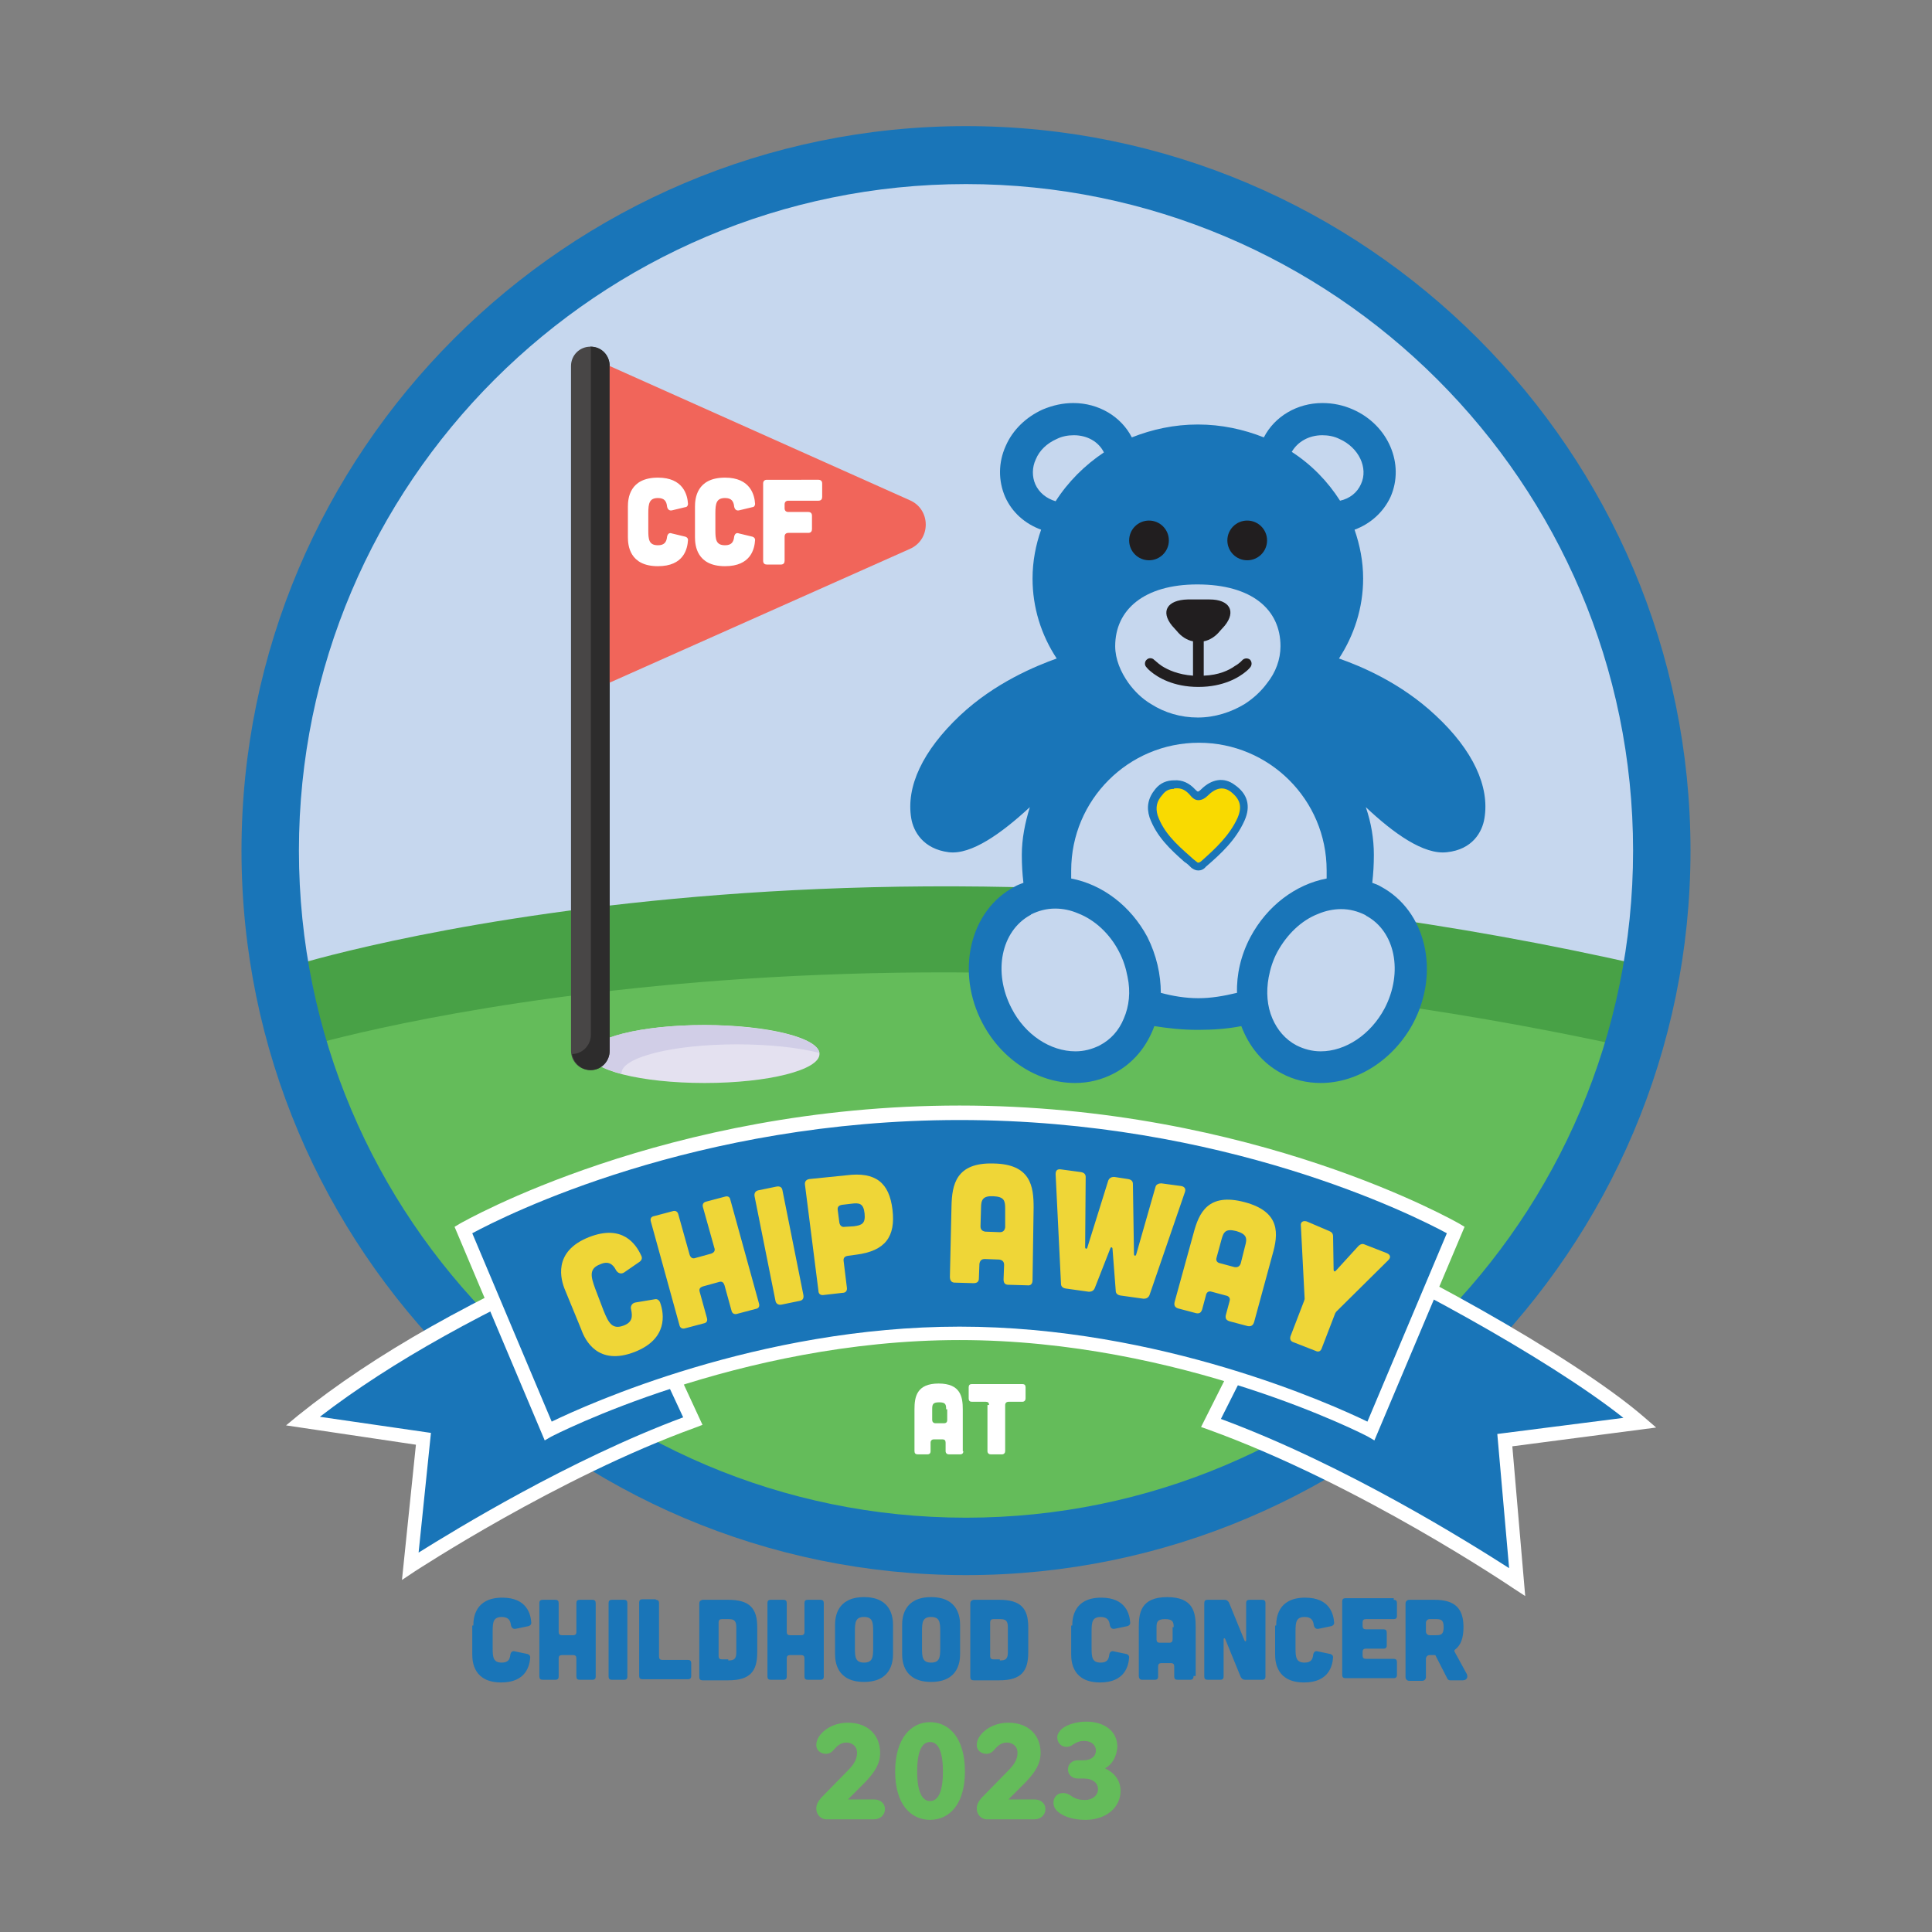 <?xml version="1.0" encoding="UTF-8"?> <svg xmlns="http://www.w3.org/2000/svg" xmlns:xlink="http://www.w3.org/1999/xlink" version="1.1" id="Layer_1" x="0px" y="0px" viewBox="0 0 360 360" style="enable-background:new 0 0 360 360;" xml:space="preserve"><rect x="0" y="0" width="360" height="360" fill="#808080" stroke="none"/> <style type="text/css"> .st0{fill:#C6D7EE;} .st1{fill:#48A146;} .st2{fill:#64BC5A;} .st3{fill:#1975B8;} .st4{fill:#E4E1F0;} .st5{fill:#D1CEE7;} .st6{fill:#484646;} .st7{fill:#2D2C2C;} .st8{fill:#F1655A;} .st9{fill:#211E1F;} .st10{fill:#F9DA01;} .st11{fill:#FFFFFF;} .st12{fill:#EFD637;} </style> <g> <g> <g> <circle class="st0" cx="180" cy="158.5" r="129.6"></circle> </g> </g> <g> <g> <path class="st1" d="M54.4,180c0,0,105.8-33.4,252.2,0c0,0-29.8,99.3-126.1,99.3S54.4,180,54.4,180z"></path> </g> </g> <g> <g> <path class="st2" d="M56.7,195.1c0,0,103.4-31.3,246.6,0c0,0-29.2,93.1-123.3,93.1S56.7,195.1,56.7,195.1z"></path> </g> </g> <g> <g> <path class="st3" d="M180,293.5c-74.4,0-135-60.6-135-135c0-74.4,60.6-135,135-135c74.4,0,135,60.6,135,135 C315,232.9,254.4,293.5,180,293.5z M180,34.3C111.5,34.3,55.7,90,55.7,158.5c0,68.5,55.7,124.3,124.3,124.3 c68.5,0,124.3-55.7,124.3-124.3C304.3,90,248.5,34.3,180,34.3z"></path> </g> </g> </g> <g> <g> <g> <g> <path class="st4" d="M152.7,196.4c0,3-9.6,5.4-21.4,5.4c-11.9,0-21.4-2.4-21.4-5.4c0-3,9.6-5.4,21.4-5.4 C143.1,191,152.7,193.4,152.7,196.4z"></path> </g> </g> </g> <g> <g> <g> <path class="st5" d="M152.7,196.2c-3.9-1-9.3-1.6-15.4-1.6c-11.9,0-21.5,2.4-21.5,5.4c0,0.1,0,0.1,0,0.1c-3.7-1-6-2.3-6-3.7 c0-3,9.6-5.4,21.5-5.4C142.8,191.1,152.3,193.3,152.7,196.2z"></path> </g> </g> </g> </g> <g> <g> <g> <g> <path class="st6" d="M113.6,68.2v127.6c0,2-1.6,3.6-3.6,3.6c-2,0-3.6-1.6-3.6-3.6V68.2c0-2,1.6-3.6,3.6-3.6 C112,64.6,113.6,66.2,113.6,68.2z"></path> </g> </g> </g> <g> <g> <g> <path class="st7" d="M113.6,68.2v127.6c0,2-1.6,3.6-3.5,3.6c-1.8,0-3.2-1.3-3.5-3c1.9,0,3.5-1.6,3.5-3.6V65.2 c0-0.2,0-0.4-0.1-0.6c0,0,0,0,0.1,0C112.1,64.6,113.6,66.2,113.6,68.2z"></path> </g> </g> </g> <g> <g> <g> <path class="st8" d="M169.5,102.3l-55.9,24.9V68.2l55.9,25C173.5,94.9,173.5,100.6,169.5,102.3z"></path> </g> </g> </g> </g> <g> <g> <g> <ellipse class="st0" cx="224" cy="162.9" rx="28.1" ry="26"></ellipse> </g> </g> <g> <g> <ellipse class="st0" cx="197.6" cy="182.4" rx="14.5" ry="16.4"></ellipse> </g> </g> <g> <g> <ellipse class="st0" cx="248.2" cy="182.7" rx="14.5" ry="16.4"></ellipse> </g> </g> <g> <g> <circle class="st0" cx="199.7" cy="87.8" r="9.2"></circle> </g> </g> <g> <g> <circle class="st0" cx="247.5" cy="87.8" r="9.2"></circle> </g> </g> <g> <g> <rect x="203.3" y="107.2" class="st0" width="40.1" height="28.9"></rect> </g> </g> <g> <g> <g> <g> <path class="st3" d="M267.5,133.3c-6.5-6.1-14-9.2-18-10.6c2.8-4.3,4.5-9.4,4.5-14.9c0-3.2-0.6-6.2-1.6-9.1 c3-1.1,5.4-3.3,6.7-6.1c2.7-6.1-0.4-13.4-7-16.3c-1.8-0.8-3.7-1.2-5.7-1.2c-4.7,0-8.9,2.5-10.9,6.4c-3.8-1.5-7.9-2.4-12.3-2.4 c-4.4,0-8.5,0.9-12.3,2.4c-2-3.9-6.2-6.4-10.9-6.4c-1.9,0-3.8,0.4-5.7,1.2c-3.1,1.4-5.6,3.8-6.9,6.8c-1.4,3.1-1.4,6.5-0.1,9.5 c1.3,2.9,3.7,5,6.7,6.1c-1,2.8-1.6,5.9-1.6,9.1c0,5.4,1.6,10.5,4.5,14.9c-3.9,1.4-11.5,4.5-18,10.6c-7,6.6-10.1,13.3-9.1,19.2 c0.4,2.4,2.2,5.7,7,6.3c4.2,0.5,9.8-3.5,15.1-8.4c-0.9,2.9-1.5,5.9-1.5,8.9c0,1.8,0.1,3.5,0.3,5.2c-0.5,0.2-1.1,0.4-1.6,0.7 c-8.4,4.4-11.1,15.9-6,25.5c3.6,6.8,10.3,11.1,17.2,11.1c2.6,0,5-0.6,7.3-1.8c3.6-1.9,6.1-5,7.5-8.8c2.5,0.4,5.2,0.7,8.1,0.7 s5.6-0.2,8.1-0.7c1.4,3.7,3.9,6.9,7.5,8.8c2.2,1.2,4.7,1.8,7.3,1.8l0,0c6.9,0,13.6-4.4,17.2-11.1c5.1-9.6,2.4-21-6-25.5 c-0.5-0.3-1-0.5-1.6-0.7c0.2-1.7,0.3-3.4,0.3-5.2c0-3-0.5-6-1.5-8.9c5.2,4.9,10.8,8.9,15.1,8.4c4.8-0.5,6.6-3.8,7-6.3 C277.6,146.6,274.5,139.8,267.5,133.3z M238.6,120.4c0,2.5-0.9,4.9-2.5,6.9c-1.1,1.5-2.5,2.8-4.2,3.9c-2.5,1.5-5.5,2.5-8.7,2.5 c-3.2,0-6.2-0.9-8.7-2.5c-1.7-1-3.1-2.4-4.2-3.9c-1.5-2.1-2.5-4.5-2.5-6.9c0-6.8,5.4-11.5,15.3-11.5 C233.3,108.9,238.6,113.6,238.6,120.4z M246.4,81.1c1.1,0,2.2,0.2,3.2,0.7c3.6,1.6,5.4,5.4,4,8.4c-0.7,1.6-2.1,2.7-3.9,3.1 c-2.3-3.6-5.3-6.7-9-9.1C241.8,82.3,243.9,81.1,246.4,81.1z M192.9,90.2c-0.6-1.4-0.6-3.1,0.1-4.6c0.7-1.7,2.1-3,3.9-3.8 c1-0.5,2.1-0.7,3.2-0.7c2.5,0,4.6,1.2,5.6,3.2c-3.6,2.4-6.7,5.5-9,9.1C195,92.9,193.6,91.8,192.9,90.2z M209.4,189.8 c-0.9,2.2-2.4,3.9-4.5,5c-1.4,0.7-2.9,1.1-4.5,1.1c-4.7,0-9.4-3.1-11.9-8c-3.5-6.7-2-14.4,3.5-17.4c0,0,0.1,0,0.1-0.1 c1.4-0.7,2.9-1.1,4.5-1.1c1.5,0,2.9,0.3,4.3,0.9c3.1,1.2,5.9,3.8,7.6,7.1c0.8,1.5,1.3,3.1,1.6,4.7 C210.7,184.8,210.4,187.5,209.4,189.8z M223.3,186c-2.4,0-4.8-0.4-7-1c0-3.4-0.8-7-2.5-10.4c-3.1-5.8-8.4-9.8-14.2-10.9 c0-0.5,0-1,0-1.5c0-13.1,10.6-23.8,23.8-23.8c13.1,0,23.8,10.6,23.8,23.8c0,0.5,0,1,0,1.5c-5.8,1.1-11.1,5.1-14.2,10.9 c-1.8,3.4-2.6,7-2.5,10.4C228,185.6,225.7,186,223.3,186z M258,187.9c-2.6,4.9-7.3,8-11.9,8c-1.6,0-3.1-0.4-4.5-1.1 c-2.1-1.1-3.6-2.9-4.5-5c-1-2.3-1.2-5-0.7-7.7c0.3-1.6,0.8-3.2,1.6-4.7c1.8-3.3,4.5-5.9,7.6-7.1c1.4-0.6,2.9-0.9,4.3-0.9 c1.6,0,3.1,0.4,4.5,1.1c0,0,0.1,0,0.1,0.1C260,173.5,261.5,181.2,258,187.9z"></path> </g> </g> <g> <g> <path class="st9" d="M218.4,116.6l0.9,1c0.8,1,1.9,1.7,3,1.9v3.1v3.3c-2.8-0.2-4.7-1.1-5.8-1.8c-0.9-0.6-1.3-1.1-1.4-1.1 c-0.3-0.4-1-0.5-1.4-0.1c-0.4,0.3-0.5,1-0.1,1.4c0,0,0.3,0.4,0.8,0.8c1.3,1.1,4.2,2.9,8.9,2.9c4.7,0,7.6-1.8,8.9-2.9 c0.5-0.4,0.8-0.8,0.8-0.8c0.3-0.4,0.3-1-0.1-1.4c-0.4-0.3-1-0.3-1.4,0.1c0,0-0.5,0.6-1.4,1.1c-1.1,0.8-3,1.7-5.8,1.8v-3.3v-3.1 c1.1-0.2,2.2-0.9,3-1.9l0.9-1c2.2-2.7,0.9-4.9-2.8-4.9h-4.1C217.5,111.8,216.2,113.9,218.4,116.6z"></path> </g> </g> <g> <g> <circle class="st9" cx="232.4" cy="100.7" r="3.7"></circle> </g> </g> <g> <g> <circle class="st9" cx="214.1" cy="100.7" r="3.7"></circle> </g> </g> </g> </g> <g> <g> <g> <path class="st10" d="M218.9,146.2c1.4-0.1,2.5,0.4,3.3,1.4c0.7,0.9,1.3,1,2.2,0.1c1.8-1.8,3.6-2,5.3-0.8 c2.1,1.5,2.7,3.3,1.6,5.8c-1.5,3.4-4.2,5.9-7,8.4c-0.5,0.5-1.2,0.6-1.8,0.1c-2.9-2.7-6.2-5.1-7.5-9.1c-0.6-1.7-0.1-3.2,1-4.5 C216.8,146.7,217.7,146.2,218.9,146.2z"></path> </g> </g> <g> <g> <path class="st3" d="M223.3,162.2c-0.5,0-0.9-0.2-1.3-0.5c-0.4-0.4-0.8-0.8-1.3-1.1c-2.6-2.3-5.2-4.7-6.5-8.3 c-0.6-1.9-0.3-3.6,1.1-5.3c0.9-1.1,2.1-1.6,3.5-1.6c1.5-0.1,2.8,0.5,3.9,1.7c0.4,0.4,0.5,0.4,0.5,0.4c0,0,0.2,0,0.6-0.4 c2-2,4.3-2.3,6.2-0.9c2.5,1.7,3.1,4,1.9,6.7c-1.6,3.6-4.4,6.2-7.2,8.6C224.3,162,223.8,162.2,223.3,162.2z M218.7,147 c-0.8,0-1.5,0.3-2.1,1.1c-1.1,1.2-1.3,2.4-0.9,3.8c1.1,3.2,3.5,5.4,6,7.6c0.4,0.4,0.9,0.8,1.3,1.1c0.1,0.1,0.3,0.3,0.8-0.1 c2.7-2.4,5.3-4.8,6.8-8.1c0.9-2.1,0.5-3.5-1.3-4.9c-1.4-1-2.8-0.7-4.3,0.8c-0.4,0.4-1,0.8-1.7,0.8c-0.7,0-1.2-0.5-1.6-1 c-0.8-0.9-1.6-1.3-2.7-1.2l-0.1,0l-0.1,0C218.8,147,218.7,147,218.7,147z"></path> </g> </g> </g> </g> <g> <g> <path class="st11" d="M117,94.4c0-1.5,0.3-5.4,5.6-5.4c4.7,0,5.5,3.2,5.6,4.9c0,0.3-0.2,0.6-0.5,0.6l-2.5,0.6 c-0.5,0.1-0.8-0.2-0.9-0.7c-0.1-1-0.5-1.6-1.7-1.6c-1.6,0-1.8,1-1.8,2.8v3.2c0,1.7,0.1,2.8,1.8,2.8c1.2,0,1.6-0.6,1.7-1.6 c0.1-0.5,0.4-0.8,0.9-0.6l2.5,0.6c0.3,0.1,0.5,0.3,0.5,0.6c-0.1,1.7-0.8,4.9-5.6,4.9c-5.3,0-5.6-3.9-5.6-5.4V94.4z"></path> </g> <g> <path class="st11" d="M129.5,94.4c0-1.5,0.3-5.4,5.6-5.4c4.7,0,5.5,3.2,5.6,4.9c0,0.3-0.2,0.6-0.5,0.6l-2.5,0.6 c-0.5,0.1-0.8-0.2-0.9-0.7c-0.1-1-0.5-1.6-1.7-1.6c-1.6,0-1.8,1-1.8,2.8v3.2c0,1.7,0.1,2.8,1.8,2.8c1.2,0,1.6-0.6,1.7-1.6 c0.1-0.5,0.4-0.8,0.9-0.6l2.5,0.6c0.3,0.1,0.5,0.3,0.5,0.6c-0.1,1.7-0.8,4.9-5.6,4.9c-5.3,0-5.6-3.9-5.6-5.4V94.4z"></path> </g> <g> <path class="st11" d="M152.5,89.4c0.4,0,0.7,0.2,0.7,0.7v2.5c0,0.4-0.2,0.7-0.7,0.7h-5.6c-0.4,0-0.7,0.2-0.7,0.7v0.7 c0,0.4,0.2,0.7,0.7,0.7h3.7c0.4,0,0.7,0.2,0.7,0.7v2.5c0,0.4-0.2,0.7-0.7,0.7h-3.7c-0.4,0-0.7,0.2-0.7,0.7v4.5 c0,0.4-0.2,0.7-0.7,0.7h-2.6c-0.4,0-0.7-0.2-0.7-0.7V90.1c0-0.4,0.2-0.7,0.7-0.7H152.5z"></path> </g> </g> <g> <g> <path class="st11" d="M179.5,270.4c0,0.4-0.2,0.6-0.6,0.6h-2.1c-0.3,0-0.6-0.2-0.6-0.6v-1.6c0-0.4-0.2-0.6-0.6-0.6h-1.6 c-0.3,0-0.6,0.2-0.6,0.6v1.6c0,0.4-0.2,0.6-0.6,0.6H171c-0.4,0-0.6-0.2-0.6-0.6v-7.8c0-2.3,0.4-4.8,4.5-4.8c4.1,0,4.5,2.5,4.5,4.8 V270.4z M176.3,262.6c0-0.9-0.1-1.3-1.3-1.3c-1.2,0-1.3,0.4-1.3,1.3v2c0,0.3,0.2,0.6,0.6,0.6h1.6c0.4,0,0.6-0.2,0.6-0.6V262.6z"></path> </g> <g> <path class="st11" d="M184.3,261.8c0-0.4-0.2-0.6-0.6-0.6h-2.6c-0.4,0-0.6-0.2-0.6-0.6v-2.1c0-0.4,0.2-0.6,0.6-0.6h9.4 c0.4,0,0.6,0.2,0.6,0.6v2.1c0,0.3-0.2,0.6-0.6,0.6h-2.6c-0.3,0-0.6,0.2-0.6,0.6v8.6c0,0.3-0.2,0.6-0.6,0.6h-2.1 c-0.3,0-0.6-0.2-0.6-0.6V261.8z"></path> </g> </g> <g> <g> <path class="st3" d="M88.2,302.9c0-1.4,0.3-5.2,5.4-5.2c4.6,0,5.3,3.1,5.4,4.7c0,0.3-0.2,0.5-0.5,0.6l-2.4,0.5 c-0.5,0.1-0.8-0.2-0.9-0.7c-0.1-0.9-0.5-1.5-1.7-1.5c-1.6,0-1.7,1-1.7,2.7v3.1c0,1.7,0.1,2.7,1.7,2.7c1.2,0,1.5-0.6,1.6-1.5 c0.1-0.5,0.4-0.7,0.8-0.6l2.4,0.5c0.3,0.1,0.5,0.3,0.5,0.6c-0.1,1.6-0.8,4.7-5.4,4.7c-5.1,0-5.4-3.8-5.4-5.2V302.9z"></path> </g> <g> <path class="st3" d="M103.5,298.1c0.4,0,0.6,0.2,0.6,0.6v5.4c0,0.4,0.2,0.6,0.6,0.6h2.1c0.4,0,0.6-0.2,0.6-0.6v-5.4 c0-0.4,0.2-0.6,0.6-0.6h2.4c0.4,0,0.6,0.2,0.6,0.6v13.7c0,0.4-0.2,0.6-0.6,0.6h-2.4c-0.4,0-0.6-0.2-0.6-0.6V309 c0-0.4-0.2-0.6-0.6-0.6h-2.1c-0.4,0-0.6,0.2-0.6,0.6v3.4c0,0.4-0.2,0.6-0.6,0.6h-2.4c-0.4,0-0.6-0.2-0.6-0.6v-13.7 c0-0.4,0.2-0.6,0.6-0.6H103.5z"></path> </g> <g> <path class="st3" d="M116.3,298.1c0.4,0,0.6,0.2,0.6,0.6v13.7c0,0.4-0.2,0.6-0.6,0.6H114c-0.4,0-0.6-0.2-0.6-0.6v-13.7 c0-0.4,0.2-0.6,0.6-0.6H116.3z"></path> </g> <g> <path class="st3" d="M122.2,298.1c0.4,0,0.6,0.2,0.6,0.6v10c0,0.4,0.2,0.6,0.6,0.6h4.8c0.4,0,0.6,0.2,0.6,0.6v2.4 c0,0.4-0.2,0.6-0.6,0.6h-8.5c-0.4,0-0.6-0.2-0.6-0.6v-13.7c0-0.4,0.2-0.6,0.6-0.6H122.2z"></path> </g> <g> <path class="st3" d="M135.7,298.1c4,0,5.4,1.6,5.4,5.1v4.7c0,3.5-1.3,5.2-5.4,5.2h-4.8c-0.4,0-0.6-0.2-0.6-0.6v-13.7 c0-0.4,0.2-0.6,0.6-0.7H135.7z M135.7,309.4c1,0,1.5-0.2,1.5-1.5c0,0,0-4.7,0-4.7c0-1.3-0.5-1.5-1.5-1.5h-1.2 c-0.4,0-0.6,0.2-0.6,0.6v6.3c0,0.4,0.2,0.6,0.6,0.6H135.7z"></path> </g> <g> <path class="st3" d="M146,298.1c0.4,0,0.6,0.2,0.6,0.6v5.4c0,0.4,0.2,0.6,0.6,0.6h2.1c0.4,0,0.6-0.2,0.6-0.6v-5.4 c0-0.4,0.2-0.6,0.6-0.6h2.4c0.4,0,0.6,0.2,0.6,0.6v13.7c0,0.4-0.2,0.6-0.6,0.6h-2.4c-0.4,0-0.6-0.2-0.6-0.6V309 c0-0.4-0.2-0.6-0.6-0.6h-2.1c-0.4,0-0.6,0.2-0.6,0.6v3.4c0,0.4-0.2,0.6-0.6,0.6h-2.4c-0.4,0-0.6-0.2-0.6-0.6v-13.7 c0-0.4,0.2-0.6,0.6-0.6H146z"></path> </g> <g> <path class="st3" d="M166.4,308.2c0,1.4-0.3,5.2-5.4,5.2s-5.4-3.8-5.4-5.2v-5.4c0-1.4,0.3-5.2,5.4-5.2s5.4,3.8,5.4,5.2V308.2z M162.7,304c0-1.7-0.1-2.7-1.7-2.7c-1.6,0-1.7,1-1.7,2.7v3.1c0,1.7,0.1,2.7,1.7,2.7c1.6,0,1.7-1,1.7-2.7V304z"></path> </g> <g> <path class="st3" d="M178.9,308.2c0,1.4-0.3,5.2-5.4,5.2s-5.4-3.8-5.4-5.2v-5.4c0-1.4,0.3-5.2,5.4-5.2s5.4,3.8,5.4,5.2V308.2z M175.2,304c0-1.7-0.1-2.7-1.7-2.7c-1.6,0-1.7,1-1.7,2.7v3.1c0,1.7,0.1,2.7,1.7,2.7c1.6,0,1.7-1,1.7-2.7V304z"></path> </g> <g> <path class="st3" d="M186.2,298.1c4,0,5.4,1.6,5.4,5.1v4.7c0,3.5-1.3,5.2-5.4,5.2h-4.8c-0.4,0-0.6-0.2-0.6-0.6v-13.7 c0-0.4,0.2-0.6,0.6-0.7H186.2z M186.3,309.4c1,0,1.5-0.2,1.5-1.5c0,0,0-4.7,0-4.7c0-1.3-0.5-1.5-1.5-1.5h-1.2 c-0.4,0-0.6,0.2-0.6,0.6v6.3c0,0.4,0.2,0.6,0.6,0.6H186.3z"></path> </g> <g> <path class="st3" d="M199.8,302.9c0-1.4,0.3-5.2,5.4-5.2c4.6,0,5.3,3.1,5.4,4.7c0,0.3-0.2,0.5-0.5,0.6l-2.4,0.5 c-0.5,0.1-0.8-0.2-0.9-0.7c-0.1-0.9-0.5-1.5-1.7-1.5c-1.6,0-1.7,1-1.7,2.7v3.1c0,1.7,0.1,2.7,1.7,2.7c1.2,0,1.5-0.6,1.6-1.5 c0.1-0.5,0.4-0.7,0.8-0.6l2.4,0.5c0.3,0.1,0.5,0.3,0.5,0.6c-0.1,1.6-0.8,4.7-5.4,4.7c-5.1,0-5.4-3.8-5.4-5.2V302.9z"></path> </g> <g> <path class="st3" d="M222.4,312.3c0,0.5-0.2,0.7-0.6,0.7h-2.4c-0.4,0-0.6-0.2-0.6-0.6v-1.9c0-0.4-0.2-0.6-0.6-0.6h-1.8 c-0.4,0-0.6,0.2-0.6,0.6v1.9c0,0.4-0.2,0.6-0.6,0.6h-2.4c-0.4,0-0.6-0.3-0.6-0.7v-9.1c0-2.7,0.4-5.6,5.3-5.6s5.3,2.9,5.3,5.6 V312.3z M218.7,303.2c0-1-0.2-1.5-1.6-1.5s-1.6,0.5-1.6,1.5v2.3c0,0.4,0.2,0.6,0.6,0.6h1.8c0.4,0,0.6-0.2,0.6-0.7V303.2z"></path> </g> <g> <path class="st3" d="M228.2,298.1c0.4,0,0.6,0.2,0.8,0.5l2.9,7.1c0.1,0.2,0.3,0.2,0.3-0.1v-6.9c0-0.4,0.2-0.6,0.6-0.6h2.4 c0.4,0,0.6,0.2,0.6,0.6v13.7c0,0.4-0.2,0.6-0.6,0.6H232c-0.4,0-0.6-0.2-0.8-0.5l-2.9-7.1c-0.1-0.2-0.3-0.2-0.3,0.1v6.9 c0,0.4-0.2,0.6-0.6,0.6h-2.4c-0.4,0-0.6-0.2-0.6-0.6v-13.7c0-0.4,0.2-0.6,0.6-0.6H228.2z"></path> </g> <g> <path class="st3" d="M237.8,302.9c0-1.4,0.3-5.2,5.4-5.2c4.6,0,5.3,3.1,5.4,4.7c0,0.3-0.2,0.5-0.5,0.6l-2.4,0.5 c-0.5,0.1-0.8-0.2-0.9-0.7c-0.1-0.9-0.5-1.5-1.7-1.5c-1.6,0-1.7,1-1.7,2.7v3.1c0,1.7,0.1,2.7,1.7,2.7c1.2,0,1.5-0.6,1.6-1.5 c0.1-0.5,0.4-0.7,0.8-0.6l2.4,0.5c0.3,0.1,0.5,0.3,0.5,0.6c-0.1,1.6-0.8,4.7-5.4,4.7c-5.1,0-5.4-3.8-5.4-5.2V302.9z"></path> </g> <g> <path class="st3" d="M259.7,298.1c0.4,0,0.6,0.2,0.6,0.6v2.4c0,0.4-0.2,0.6-0.6,0.6h-5.2c-0.4,0-0.6,0.2-0.6,0.6v0.7 c0,0.4,0.2,0.6,0.6,0.6h3.3c0.4,0,0.6,0.2,0.6,0.6v2.4c0,0.4-0.2,0.6-0.6,0.6h-3.3c-0.4,0-0.6,0.2-0.6,0.6v0.7 c0,0.4,0.2,0.6,0.6,0.6h5.2c0.4,0,0.6,0.2,0.6,0.6v2.4c0,0.4-0.2,0.6-0.6,0.6h-9c-0.4,0-0.6-0.2-0.6-0.6v-13.7 c0-0.4,0.2-0.6,0.6-0.6H259.7z"></path> </g> <g> <path class="st3" d="M273.3,311.9c0.3,0.6,0,1.2-0.7,1.2h-2.4c-0.2,0-0.4-0.1-0.5-0.3l-2.2-4.3c0-0.1-0.1-0.1-0.2-0.1h-0.9 c-0.4,0-0.7,0.3-0.7,0.7v3.4c0,0.4-0.3,0.7-0.7,0.7h-2.4c-0.4,0-0.7-0.3-0.7-0.7v-13.7c0-0.4,0.3-0.7,0.7-0.7h4.7 c3.8,0,5.4,1.6,5.4,5.1c0,2-0.5,3.4-1.6,4.2c-0.1,0.1-0.1,0.2-0.1,0.3L273.3,311.9z M266.4,301.7c-0.4,0-0.7,0.3-0.7,0.7v1.6 c0,0.4,0.3,0.7,0.7,0.7h1.1c1,0,1.5-0.1,1.5-1.5s-0.5-1.5-1.5-1.5H266.4z"></path> </g> </g> <g> <g> <g> <g> <g> <path class="st3" d="M129.1,264.8c-26.1,9.4-52.6,27-52.6,27l2.4-23.7l-22.5-3.3c16.9-13.5,38.1-24.1,57.6-32.6L129.1,264.8z"></path> </g> <g> <path class="st11" d="M74.9,294.4l2.6-25.2l-24.2-3.6l2.3-1.9c14.2-11.4,32.6-21.8,57.9-32.7l1.2-0.5l16.2,35l-1.3,0.5 c-25.7,9.3-52.1,26.7-52.3,26.8L74.9,294.4z M59.6,264l20.7,3L78,289.3c6.9-4.3,28.1-17.3,49.3-25.2l-14-30.1 C90.3,244.1,73,253.7,59.6,264z"></path> </g> </g> </g> <g> <g> <g> <path class="st3" d="M225.7,265.1c28.8,10.4,57,29.7,57,29.7l-2.3-26.4l25.2-3.2c-13.3-11.6-46.8-29.8-61.9-35.8L225.7,265.1z"></path> </g> <g> <path class="st11" d="M284.2,297.4l-2.3-1.5c-0.3-0.2-28.5-19.3-56.7-29.5l-1.4-0.5l19.2-38.2l1.1,0.4 c15.2,6.1,48.8,24.3,62.3,36l2.2,1.9l-26.8,3.5L284.2,297.4z M227.5,264.4c23.5,8.7,46.5,23.2,53.7,27.8l-2.2-25l23.5-3 C288.4,253,259,237.1,244.3,231L227.5,264.4z"></path> </g> </g> </g> <g> <g> <path class="st3" d="M178.8,248.5c-42.1,0-76.7,18.2-76.7,18.2l-15.8-37.4c0,0,37.3-21.8,92.4-21.8c55.2,0,92.4,21.8,92.4,21.8 l-15.8,37.4C255.5,266.6,220.9,248.5,178.8,248.5z"></path> </g> <g> <path class="st11" d="M256.1,268.4l-1.2-0.7c-0.3-0.2-34.8-18-76.1-18c-41.3,0-75.7,17.8-76.1,18l-1.2,0.7l-16.8-39.8l1-0.6 c0.4-0.2,38.2-22,93.1-22c54.9,0,92.7,21.8,93.1,22l1,0.6L256.1,268.4z M88,229.8l14.8,35.1c6.6-3.2,38.6-17.7,76-17.7 s69.4,14.5,76,17.7l14.8-35.1c-6.3-3.4-41.5-21.1-90.8-21.1C129.6,208.7,94.3,226.4,88,229.8z"></path> </g> </g> </g> <g> <g> <path class="st12" d="M105.3,240.4c-0.8-1.9-2.4-7.2,4.5-9.9c6.2-2.4,8.7,1.3,9.7,3.5c0.2,0.4,0.1,0.8-0.3,1.1l-2.9,2 c-0.6,0.4-1.2,0.1-1.5-0.4c-0.6-1.2-1.5-1.8-3-1.1c-2.1,0.8-1.7,2.3-0.9,4.5l1.6,4.2c0.9,2.2,1.6,3.5,3.7,2.7 c1.6-0.6,1.7-1.6,1.4-3c-0.2-0.6,0.2-1.2,0.8-1.3l3.6-0.6c0.4-0.1,0.8,0.1,1,0.6c0.8,2.2,1.4,6.8-4.7,9.2 c-6.9,2.7-9.3-2.2-10-4.2L105.3,240.4z"></path> </g> <g> <path class="st12" d="M125.3,225.7c0.6-0.2,1,0.1,1.1,0.6l2.1,7.5c0.2,0.6,0.6,0.8,1.1,0.6l2.9-0.8c0.6-0.2,0.8-0.6,0.6-1.1 l-2.1-7.5c-0.2-0.6,0.1-1,0.6-1.1l3.4-0.9c0.6-0.2,1,0,1.1,0.6l5.3,19.2c0.2,0.6,0,1-0.6,1.1l-3.4,0.9c-0.6,0.2-1-0.1-1.1-0.6 l-1.3-4.7c-0.2-0.6-0.5-0.8-1.1-0.6l-2.9,0.8c-0.6,0.2-0.8,0.5-0.6,1.1l1.3,4.7c0.2,0.6,0,1-0.6,1.1l-3.4,0.9 c-0.6,0.2-1-0.1-1.1-0.6l-5.3-19.2c-0.2-0.6,0-1,0.6-1.1L125.3,225.7z"></path> </g> <g> <path class="st12" d="M144.7,221.1c0.6-0.1,1,0.1,1.1,0.7l3.9,19.5c0.1,0.6-0.1,1-0.7,1.1l-3.4,0.7c-0.6,0.1-1-0.2-1.1-0.7 l-3.9-19.5c-0.1-0.6,0.2-1,0.7-1.1L144.7,221.1z"></path> </g> <g> <path class="st12" d="M157.7,219c5.5-0.7,8,1.4,8.6,6.4s-1.3,7.7-6.8,8.4l-1.5,0.2c-0.6,0.1-0.9,0.4-0.8,1l0.6,4.9 c0.1,0.6-0.2,1-0.8,1l-3.5,0.4c-0.6,0.1-1-0.2-1-0.8l-2.5-19.7c-0.1-0.6,0.2-1,0.8-1.1L157.7,219z M159.1,228.5 c1.5-0.2,2.2-0.5,2-2.4s-1-2-2.5-1.8l-1.7,0.2c-0.6,0.1-0.9,0.4-0.8,1l0.3,2.3c0.1,0.6,0.5,0.9,1,0.8L159.1,228.5z"></path> </g> <g> <path class="st12" d="M192.4,238.5c0,0.7-0.3,1.1-1,1l-3.5-0.1c-0.6,0-0.9-0.3-0.9-1l0.1-2.7c0-0.6-0.3-0.9-0.9-1l-2.7-0.1 c-0.6,0-0.9,0.3-1,0.9l-0.1,2.7c0,0.6-0.3,0.9-1,0.9l-3.5-0.1c-0.6,0-0.9-0.4-0.9-1.1l0.3-13.2c0.1-3.9,0.8-8.1,7.8-7.9 c7,0.1,7.5,4.3,7.5,8.2L192.4,238.5z M187.3,225.2c0-1.5-0.2-2.2-2.2-2.3s-2.3,0.7-2.3,2.2l-0.1,3.4c0,0.6,0.3,0.9,0.9,1l2.7,0.1 c0.6,0,0.9-0.3,1-0.9L187.3,225.2z"></path> </g> <g> <path class="st12" d="M196.7,218.8c0-0.7,0.3-1,1-0.9l3.7,0.5c0.6,0.1,0.9,0.4,0.9,0.9l-0.1,13.1c0,0.3,0.3,0.4,0.4,0.1l3.9-12.5 c0.2-0.5,0.6-0.7,1.1-0.7l2.6,0.4c0.6,0.1,0.9,0.4,0.9,0.9l0.2,13.1c0,0.3,0.3,0.4,0.4,0.1l3.6-12.6c0.1-0.5,0.6-0.7,1.1-0.7 l3.7,0.5c0.6,0.1,0.9,0.5,0.7,1.1l-6.6,19.2c-0.2,0.5-0.6,0.7-1.1,0.7l-4.3-0.6c-0.6-0.1-0.9-0.4-0.9-0.9l-0.6-7.8 c0-0.3-0.3-0.4-0.4-0.1L204,240c-0.2,0.5-0.6,0.7-1.1,0.7l-4.3-0.6c-0.6-0.1-0.9-0.4-0.9-0.9L196.7,218.8z"></path> </g> <g> <path class="st12" d="M233.7,246.3c-0.2,0.7-0.6,0.9-1.2,0.8l-3.4-0.9c-0.6-0.2-0.8-0.5-0.7-1.1l0.7-2.6c0.2-0.6-0.1-1-0.7-1.1 l-2.6-0.7c-0.6-0.2-1,0.1-1.1,0.7l-0.7,2.6c-0.2,0.6-0.5,0.8-1.1,0.7l-3.4-0.9c-0.6-0.2-0.8-0.6-0.6-1.3l3.5-12.7 c1-3.8,2.7-7.6,9.5-5.8c6.8,1.8,6.3,6,5.2,9.8L233.7,246.3z M232,232.2c0.4-1.4,0.4-2.2-1.6-2.8c-2-0.5-2.4,0.1-2.8,1.6l-0.9,3.3 c-0.2,0.6,0.1,1,0.7,1.1l2.6,0.7c0.6,0.1,1-0.1,1.2-0.7L232,232.2z"></path> </g> <g> <path class="st12" d="M247.7,229.4c0.5,0.2,0.7,0.5,0.7,1l0.1,6.2c0,0.3,0.2,0.4,0.4,0.2l4.2-4.6c0.4-0.4,0.8-0.5,1.2-0.3 l4.1,1.6c0.7,0.3,0.8,0.8,0.3,1.3l-9.7,9.6c-0.1,0.1-0.1,0.2-0.2,0.3l-2.5,6.5c-0.2,0.6-0.6,0.8-1.2,0.5l-4.1-1.6 c-0.6-0.2-0.7-0.7-0.5-1.2l2.5-6.5c0-0.1,0.1-0.2,0.1-0.4l-0.7-13.6c-0.1-0.7,0.4-1,1.1-0.8L247.7,229.4z"></path> </g> </g> </g> <g> <path class="st2" d="M152.1,337c0-0.8,0.4-1.4,0.9-2l4.8-4.9c1.1-1.1,1.9-2.1,1.9-3.5c0-1.2-0.9-1.9-2-1.9c-1,0-1.7,0.6-2.3,1.3 c-0.3,0.4-0.8,0.8-1.5,0.8c-0.9,0-1.8-0.6-1.8-1.6c0-0.7,0.2-1.1,0.5-1.6c1-1.5,3-2.6,5.4-2.6c3.8,0,6,2.4,6,5.6 c0,2-0.9,3.5-2.8,5.5l-3.2,3.2h4.9c1.1,0,2,0.7,2,1.8s-0.9,1.9-2,1.9h-9.1C152.9,338.9,152.1,338.1,152.1,337z"></path> <path class="st2" d="M166.8,330.1c0-6.1,2.9-9.2,6.5-9.2s6.5,3,6.5,9.2c0,6.1-2.9,9-6.5,9S166.8,336.2,166.8,330.1z M173.3,335.6 c1.5,0,2.4-1.7,2.4-5.5c0-3.8-0.9-5.5-2.4-5.5c-1.5,0-2.4,1.7-2.4,5.5C170.9,333.8,171.8,335.6,173.3,335.6z"></path> <path class="st2" d="M182,337c0-0.8,0.4-1.4,0.9-2l4.8-4.9c1.1-1.1,1.9-2.1,1.9-3.5c0-1.2-0.9-1.9-2-1.9c-1,0-1.7,0.6-2.3,1.3 c-0.3,0.4-0.8,0.8-1.5,0.8c-0.9,0-1.8-0.6-1.8-1.6c0-0.7,0.2-1.1,0.5-1.6c1-1.5,3-2.6,5.4-2.6c3.8,0,6,2.4,6,5.6 c0,2-0.9,3.5-2.8,5.5l-3.2,3.2h4.9c1.1,0,2,0.7,2,1.8s-0.9,1.9-2,1.9h-9.1C182.8,338.9,182,338.1,182,337z"></path> <path class="st2" d="M205.9,329.5c1.7,0.8,2.9,2.2,2.9,4.2c0,3.1-2.7,5.4-6.5,5.4c-2.2,0-3.8-0.5-4.9-1.3c-0.7-0.5-1.1-1.1-1.1-1.9 c0-1,0.7-1.8,1.8-1.8c0.5,0,1.1,0.2,1.6,0.6c0.7,0.5,1.5,0.7,2.5,0.7c1.4,0,2.4-0.9,2.4-2c0-1.1-0.9-2-2.7-2h-1.1 c-1,0-1.8-0.7-1.8-1.7c0-1,0.8-1.7,1.8-1.7h1.1c1.4,0,2.3-0.7,2.3-1.8s-0.9-1.8-2.2-1.8c-0.9,0-1.5,0.3-2.1,0.7 c-0.4,0.3-0.8,0.4-1.2,0.4c-1,0-1.7-0.8-1.7-1.8c0-0.5,0.3-1,0.8-1.5c0.9-0.8,2.7-1.4,4.6-1.4c3.3,0,5.8,1.7,5.8,4.7 C208.1,327.1,207.4,328.7,205.9,329.5z"></path> </g> </svg> 